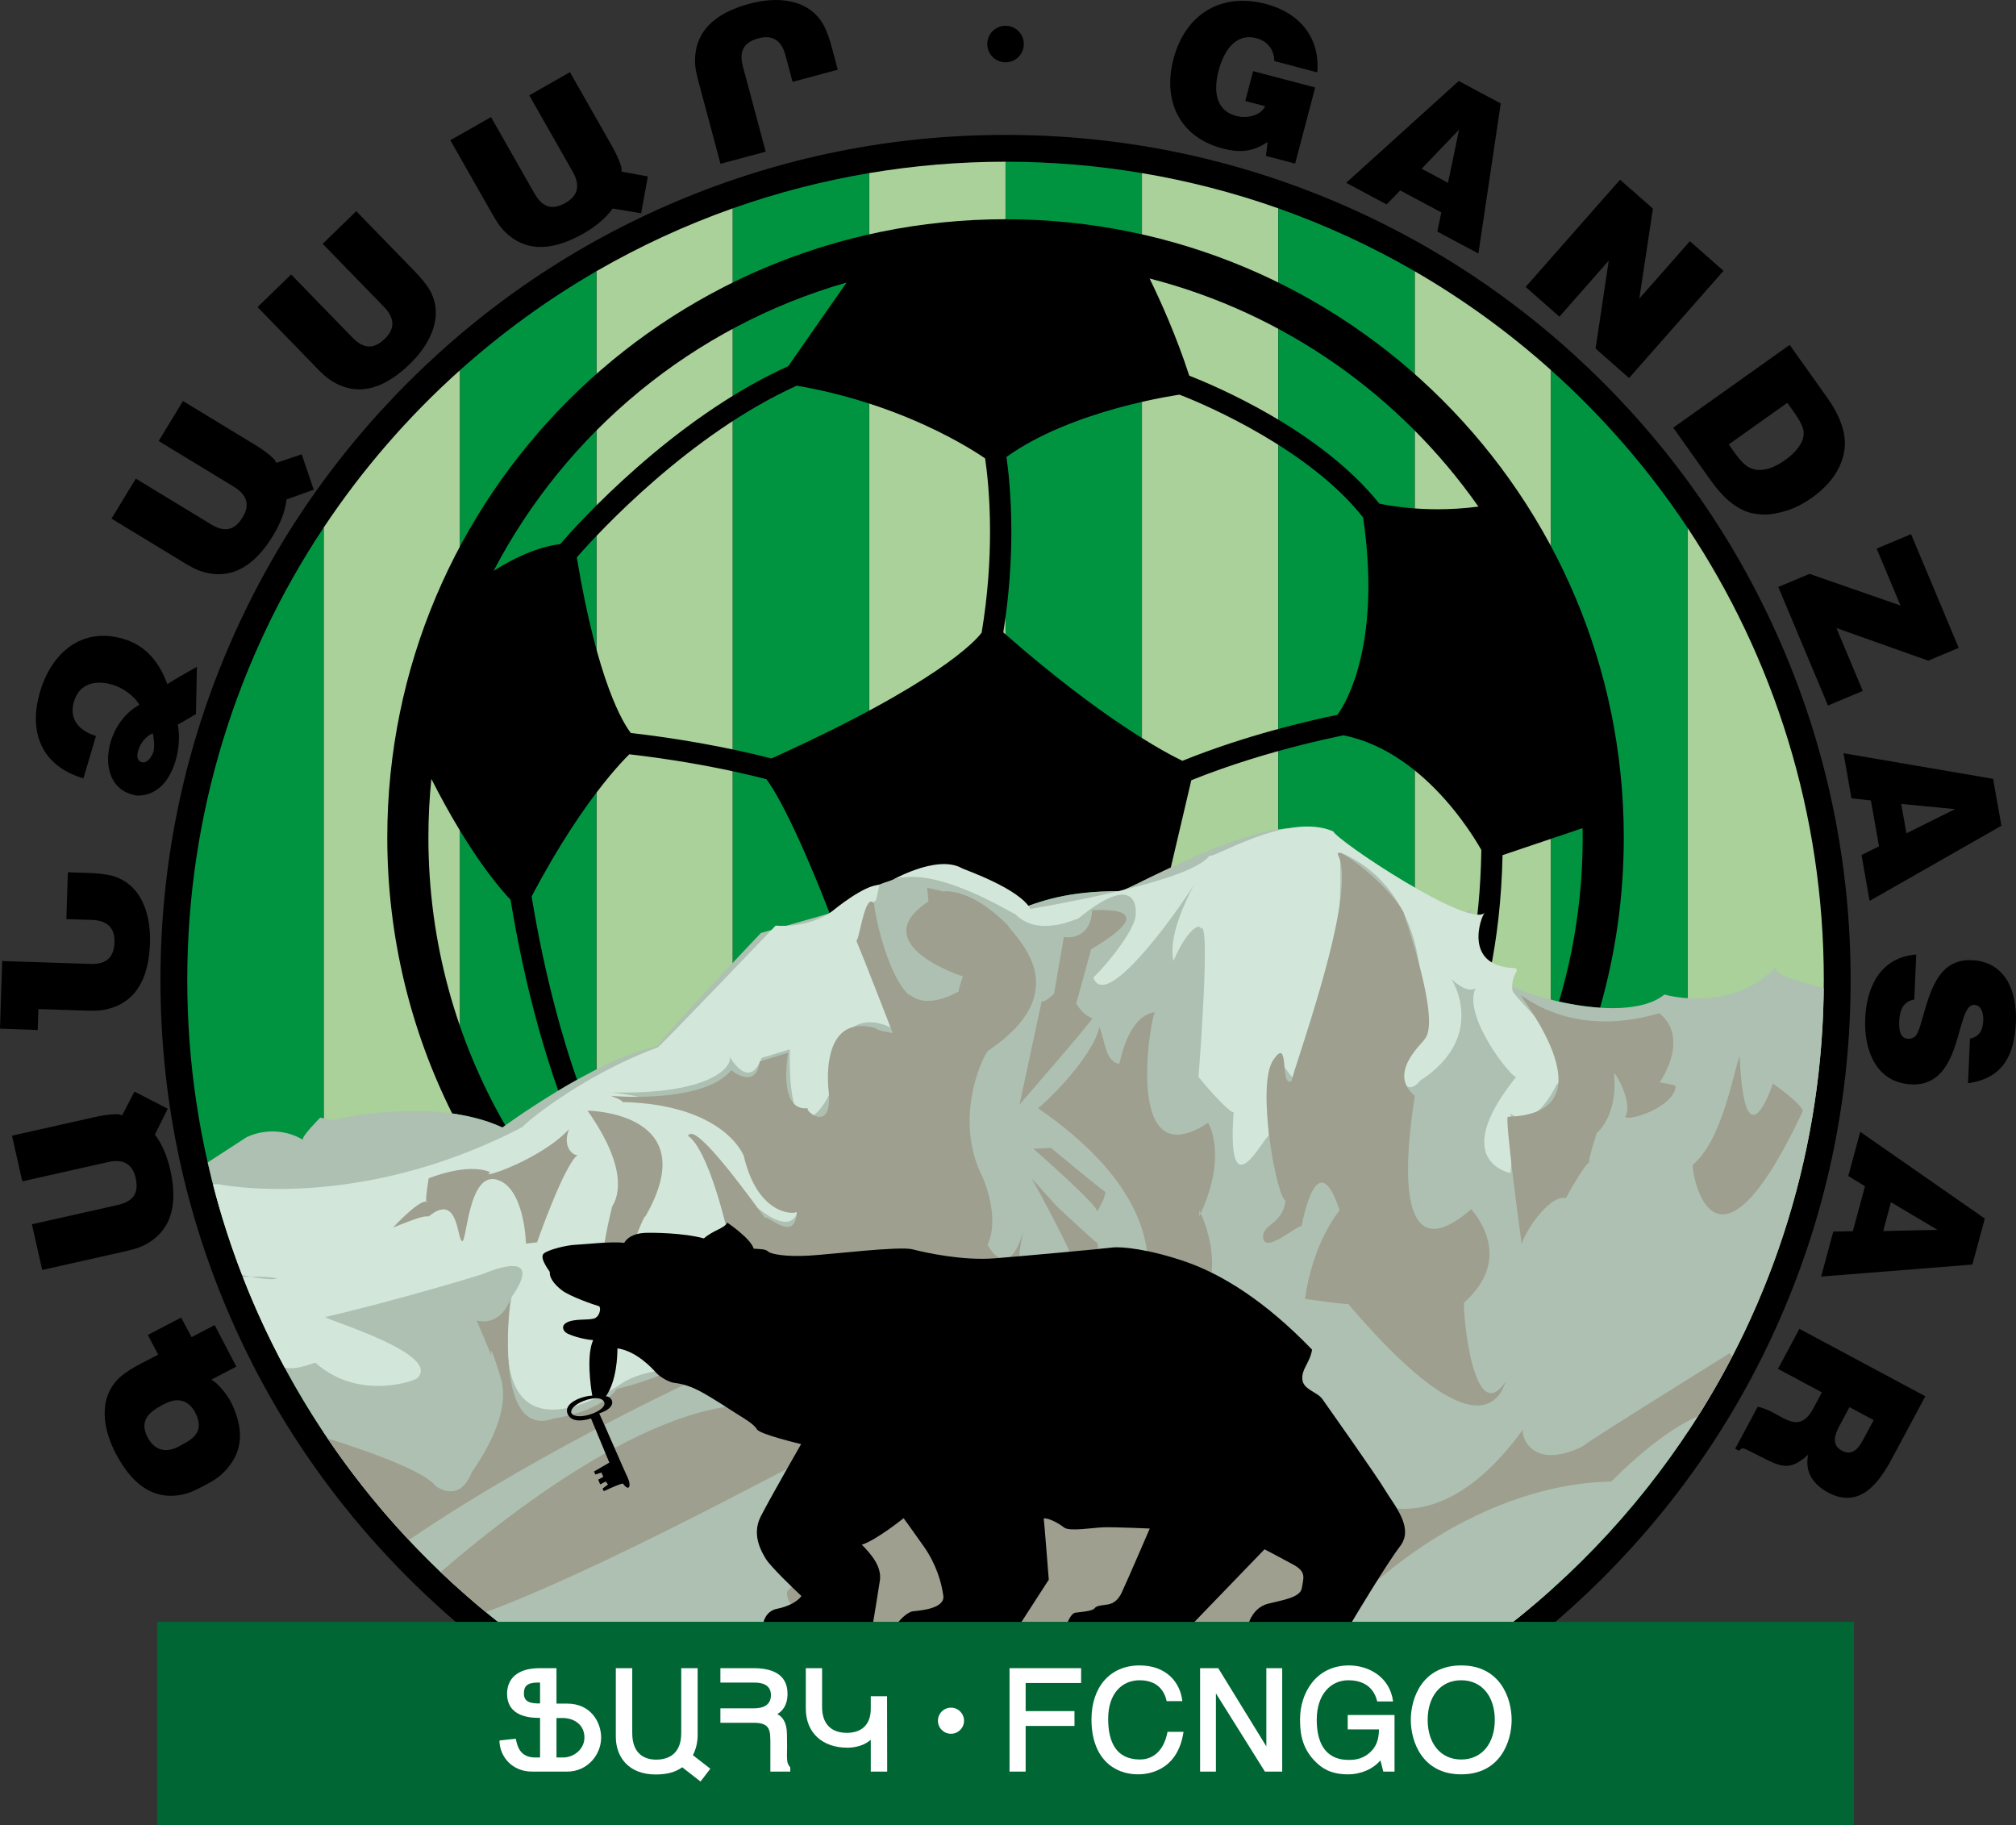 <?xml version="1.0" encoding="UTF-8"?>
<svg xmlns="http://www.w3.org/2000/svg" xmlns:xlink="http://www.w3.org/1999/xlink" width="626.71pt" height="567.35pt" viewBox="0 0 626.71 567.35" version="1.1">
<rect x="0" y="0" width="626.71" height="567.35" fill="#333333" stroke="none"/>
<defs>
<clipPath id="clip1">
  <path d="M 49 41 L 576 41 L 576 567.352 L 49 567.352 Z M 49 41 "/>
</clipPath>
<clipPath id="clip2">
  <path d="M 579 296 L 626.711 296 L 626.711 338 L 579 338 Z M 579 296 "/>
</clipPath>
<clipPath id="clip3">
  <path d="M 48 504 L 577 504 L 577 567.352 L 48 567.352 Z M 48 504 "/>
</clipPath>
</defs>
<g id="surface1">
<g clip-path="url(#clip1)" clip-rule="nonzero">
<path style=" stroke:none;fill-rule:nonzero;fill:rgb(0%,0%,0%);fill-opacity:1;" d="M 312.59 41.938 C 277.129 41.938 242.723 48.883 210.332 62.586 C 179.047 75.816 150.953 94.758 126.828 118.883 C 102.707 143.008 83.766 171.098 70.531 202.383 C 56.832 234.777 49.883 269.184 49.883 304.645 C 49.883 340.105 56.832 374.512 70.531 406.906 C 83.766 438.188 102.707 466.281 126.828 490.406 C 150.953 514.527 179.047 533.473 210.332 546.703 C 242.723 560.402 277.129 567.352 312.59 567.352 C 348.051 567.352 382.457 560.402 414.852 546.703 C 446.133 533.473 474.227 514.527 498.355 490.406 C 522.48 466.281 541.418 438.188 554.648 406.906 C 568.352 374.512 575.297 340.105 575.297 304.645 C 575.297 269.184 568.352 234.777 554.648 202.383 C 541.418 171.098 522.477 143.008 498.355 118.883 C 474.23 94.758 446.133 75.816 414.852 62.586 C 382.457 48.883 348.051 41.938 312.59 41.938 "/>
</g>
<path style=" stroke:none;fill-rule:nonzero;fill:rgb(66.299%,81.999%,59.999%);fill-opacity:1;" d="M 439.777 84.309 L 439.777 524.98 C 454.977 516.188 469.176 505.863 482.172 494.227 L 482.172 115.062 C 469.176 103.426 454.977 93.098 439.777 84.309 "/>
<path style=" stroke:none;fill-rule:nonzero;fill:rgb(66.299%,81.999%,59.999%);fill-opacity:1;" d="M 100.609 164.012 L 100.609 445.277 C 112.629 463.352 126.891 479.797 143.008 494.223 L 143.008 115.062 C 126.891 129.488 112.629 145.938 100.609 164.012 "/>
<path style=" stroke:none;fill-rule:nonzero;fill:rgb(66.299%,81.999%,59.999%);fill-opacity:1;" d="M 354.984 53.805 L 354.984 555.48 C 369.574 553.035 383.746 549.344 397.383 544.523 L 397.383 64.762 C 383.746 59.941 369.574 56.254 354.984 53.805 "/>
<path style=" stroke:none;fill-rule:nonzero;fill:rgb(66.299%,81.999%,59.999%);fill-opacity:1;" d="M 270.191 53.805 L 270.191 555.48 C 283.984 557.793 298.141 559.02 312.59 559.02 L 312.59 50.266 C 298.141 50.266 283.984 51.492 270.191 53.805 "/>
<path style=" stroke:none;fill-rule:nonzero;fill:rgb(66.299%,81.999%,59.999%);fill-opacity:1;" d="M 185.402 84.309 L 185.402 524.98 C 198.809 532.734 212.988 539.289 227.797 544.523 L 227.797 64.762 C 212.988 69.996 198.809 76.555 185.402 84.309 "/>
<path style=" stroke:none;fill-rule:nonzero;fill:rgb(66.299%,81.999%,59.999%);fill-opacity:1;" d="M 566.965 304.645 C 566.965 252.645 551.352 204.297 524.57 164.012 L 524.57 445.277 C 551.352 404.992 566.965 356.645 566.965 304.645 "/>
<path style=" stroke:none;fill-rule:nonzero;fill:rgb(0%,57.999%,25.099%);fill-opacity:1;" d="M 58.215 304.645 C 58.215 356.645 73.832 404.992 100.609 445.277 L 100.609 164.012 C 73.832 204.297 58.215 252.645 58.215 304.645 "/>
<path style=" stroke:none;fill-rule:nonzero;fill:rgb(0%,57.999%,25.099%);fill-opacity:1;" d="M 143.008 115.062 L 143.008 494.223 C 156.008 505.863 170.203 516.188 185.402 524.98 L 185.402 84.309 C 170.203 93.102 156.008 103.426 143.008 115.062 "/>
<path style=" stroke:none;fill-rule:nonzero;fill:rgb(0%,57.999%,25.099%);fill-opacity:1;" d="M 227.797 64.762 L 227.797 544.523 C 241.434 549.344 255.602 553.031 270.191 555.48 L 270.191 53.805 C 255.602 56.254 241.434 59.941 227.797 64.762 "/>
<path style=" stroke:none;fill-rule:nonzero;fill:rgb(0%,57.999%,25.099%);fill-opacity:1;" d="M 312.59 50.266 L 312.59 559.016 C 327.035 559.016 341.195 557.797 354.984 555.48 L 354.984 53.805 C 341.195 51.488 327.035 50.266 312.59 50.266 "/>
<path style=" stroke:none;fill-rule:nonzero;fill:rgb(0%,57.999%,25.099%);fill-opacity:1;" d="M 397.379 64.762 L 397.379 544.523 C 412.191 539.289 426.371 532.734 439.777 524.98 L 439.777 84.305 C 426.371 76.551 412.191 69.996 397.379 64.762 "/>
<path style=" stroke:none;fill-rule:nonzero;fill:rgb(0%,57.999%,25.099%);fill-opacity:1;" d="M 524.57 445.277 L 524.57 164.012 C 512.555 145.938 498.289 129.488 482.172 115.062 L 482.172 494.227 C 498.289 479.801 512.555 463.352 524.57 445.277 "/>
<path style=" stroke:none;fill-rule:nonzero;fill:rgb(0%,0%,0%);fill-opacity:1;" d="M 263.172 87.828 L 245.066 113.797 C 208.832 130.223 179.539 162.914 174.133 169.137 C 166.691 170.055 159.422 173.711 153.461 177.426 C 175.98 134.293 215.52 101.457 263.172 87.828 M 303.219 140.516 C 304.547 141.344 305.547 142.016 306.234 142.488 C 306.25 142.586 306.266 142.688 306.281 142.801 C 306.77 146.062 307.77 154.121 307.77 165.285 C 307.77 174.086 307.145 184.82 305.164 196.656 C 303.441 199.039 291.629 212.371 239.809 235.773 C 233.492 234.121 217.453 230.297 196.105 227.848 C 193.855 224.98 185.777 212.23 179.309 173.277 C 179.438 173.129 179.562 172.984 179.723 172.801 C 186.148 165.445 214.379 134.934 247.699 119.883 C 266.035 123.051 280.898 128.848 291.191 133.883 C 296.434 136.445 300.488 138.809 303.219 140.516 M 314.398 165.285 C 314.398 153.957 313.406 145.695 312.871 142.047 C 322.895 134.836 336.172 129.93 347.113 126.91 C 352.879 125.312 357.984 124.223 361.645 123.531 C 363.477 123.191 364.941 122.945 365.941 122.785 C 366.223 122.742 366.453 122.711 366.656 122.68 C 366.902 122.773 367.207 122.895 367.574 123.039 C 375.242 126.02 407.277 139.871 423.758 160.871 C 424.906 168.809 425.387 175.879 425.387 182.141 C 425.383 197.078 422.699 207.406 420.098 213.945 C 418.797 217.215 417.512 219.539 416.578 221.016 C 416.273 221.5 416.008 221.891 415.789 222.195 C 407.199 223.957 387.277 228.523 367.578 236.5 C 362.68 234.16 342.891 223.836 311.887 196.574 C 313.781 184.789 314.398 174.102 314.398 165.285 M 459.59 157.48 C 455.062 158.074 450.793 158.305 446.949 158.305 C 441.148 158.305 436.301 157.797 432.922 157.289 C 431.234 157.039 429.922 156.785 429.039 156.602 C 428.941 156.582 428.871 156.566 428.789 156.547 C 410.324 133.473 377.188 119.723 369.699 116.77 C 365.68 104.414 360.789 93.559 357.363 86.566 C 399.355 97.355 435.395 122.965 459.59 157.48 M 157.078 349.824 C 141.887 323.488 133.176 292.938 133.176 260.348 C 133.176 254.195 133.488 248.113 134.094 242.121 C 146.004 265.602 155.863 276.73 158.719 279.688 C 163.199 307.113 169.449 327.508 173.547 339.023 C 175.414 337.895 177.371 336.758 179.379 335.641 C 175.398 324.262 169.523 304.715 165.27 278.66 C 173.848 262.332 181.699 251.031 187.402 243.824 C 190.312 240.148 192.664 237.531 194.27 235.855 C 194.816 235.281 195.27 234.824 195.633 234.465 C 208.906 235.996 220.086 238.07 228.008 239.785 C 232.121 240.676 235.355 241.469 237.555 242.035 C 237.809 242.098 238.043 242.16 238.266 242.219 C 239.977 244.434 246.262 253.953 257.926 283.902 L 257.977 283.887 C 257.977 283.887 289.355 257.102 315.379 283.121 C 323.789 280.059 331.445 276.996 348.285 276.996 C 349.711 276.715 355.914 273.453 363.965 269.676 L 370.34 242.535 C 382.641 237.57 395.152 233.934 404.703 231.531 C 409.68 230.281 413.848 229.363 416.77 228.758 C 417.078 228.695 417.367 228.637 417.645 228.578 C 430.84 231.152 441.676 240.016 449.195 248.496 C 453.008 252.785 455.953 256.938 457.938 259.996 C 458.926 261.527 459.676 262.781 460.176 263.648 C 460.301 263.871 460.41 264.062 460.504 264.23 C 460.312 276.406 459.211 287.016 457.602 296.152 C 458.945 300.633 461.199 303.746 463.082 301.488 C 463.113 301.613 463.188 301.746 463.246 301.879 C 465.312 291.742 466.797 279.77 467.094 265.82 L 491.965 257.426 C 491.984 258.398 492.004 259.367 492.004 260.348 C 492.004 278.062 489.426 295.176 484.641 311.336 C 488.801 312.277 493.176 312.973 497.41 313.246 C 502.211 296.441 504.785 278.695 504.785 260.348 C 504.785 154.199 418.734 68.152 312.59 68.152 C 206.445 68.152 120.395 154.199 120.395 260.348 C 120.395 291.18 127.668 320.309 140.57 346.129 C 145.965 346.871 151.332 348.219 156.188 350.473 C 156.188 350.473 156.508 350.234 157.078 349.824 "/>
<path style=" stroke:none;fill-rule:nonzero;fill:rgb(67.799%,75.299%,69.398%);fill-opacity:1;" d="M 312.59 559.02 C 452.23 559.02 565.57 446.496 566.934 307.176 C 559.719 305.148 551.859 303.418 551.859 300.727 C 540.383 312.969 522.777 310.676 517.422 309.141 C 504.41 319.855 464.613 307.613 463.082 301.488 C 459.254 306.082 453.898 288.477 457.727 282.355 C 451.605 287.715 435.527 281.59 433.234 276.996 C 430.938 272.406 414.867 261.695 414.867 261.695 C 414.867 261.695 407.215 259.395 406.445 257.863 C 390.375 254.039 352.113 276.234 348.285 276.996 C 331.445 276.996 323.789 280.059 315.379 283.121 C 289.355 257.102 257.977 283.887 257.977 283.887 L 236.547 290.012 C 236.547 290.012 206.695 321.391 204.402 325.211 C 185.266 329.039 156.188 350.473 156.188 350.473 C 134.758 340.52 103.379 348.172 103.379 348.172 L 99.555 347.41 C 99.555 347.41 93.43 353.535 94.195 354.297 C 85.012 348.941 76.594 353.535 76.594 353.535 L 64.566 361.34 C 90.332 474.535 191.59 559.02 312.59 559.02 "/>
<path style=" stroke:none;fill-rule:nonzero;fill:rgb(82.7%,90.199%,85.5%);fill-opacity:1;" d="M 98.211 423.754 C 111.988 435.809 129.781 428.918 129.781 428.344 C 137.242 420.887 102.23 410.551 101.082 409.402 C 121.172 404.812 152.168 395.629 151.02 395.629 C 170.535 388.164 159.059 403.09 159.059 403.09 C 149.871 459.914 192.352 430.641 192.352 430.641 C 201.531 423.754 222.77 424.902 222.77 424.902 C 241.711 417.441 252.043 423.18 265.816 425.477 C 265.816 425.477 263.523 424.902 250.516 419.16 C 208.805 386.441 226.793 382.039 226.793 382.039 C 228.516 374.77 214.16 351.812 214.16 351.812 C 246.879 394.672 248.219 375.539 248.219 375.539 C 243.82 377.832 233.102 362.906 231.953 361.188 C 234.25 345.113 190.434 339.566 190.434 339.566 C 220.66 340.336 227.934 331.535 226.785 328.469 C 233.676 339.375 236.734 328.855 236.734 328.855 L 245.535 326.176 C 244.77 364.062 258.93 340.523 258.164 338.422 C 259.695 308.191 278.062 320.055 278.062 320.055 C 262.18 284.66 272.32 279.871 272.32 279.871 C 272.32 279.871 273.855 273.363 273.277 275.09 C 268.688 275.09 259.508 282.551 258.93 283.125 C 250.895 288.863 241.137 287.715 241.137 287.715 C 241.137 287.715 203.828 326.75 204.402 325.602 C 179.719 334.781 161.93 350.281 162.504 350.281 C 110.84 377.262 67.789 368.074 67.789 368.074 L 66.211 368.152 C 68.684 377.785 71.723 387.191 75.266 396.348 C 76.16 396.531 77.031 396.703 77.871 396.852 C 80.641 396.766 83.473 396.902 86.16 397.352 C 85.617 397.895 82.242 397.637 77.871 396.852 C 77.074 396.879 76.285 396.918 75.504 396.98 C 79.281 406.672 83.633 416.074 88.523 425.145 C 93.145 426.055 98.211 423.016 98.211 423.754 "/>
<path style=" stroke:none;fill-rule:nonzero;fill:rgb(82.7%,90.199%,85.5%);fill-opacity:1;" d="M 470.734 300.918 C 454.664 300.344 460.398 284.844 461.551 283.695 C 456.961 288.863 415.633 261.312 414.484 258.441 C 400.133 252.125 376.027 267.625 376.027 265.906 C 372.957 270.508 357.094 274.949 343.078 278.082 C 330.879 280.812 320.082 282.551 320.348 282.551 C 316.902 276.234 300.258 270.496 299.109 269.922 C 291.074 265.328 276.312 274.141 276.312 274.141 C 289.133 267.441 315.188 284.465 315.566 284.082 C 322.84 291.738 335.082 285.23 335.082 285.613 C 354.215 269.922 353.066 283.695 353.066 283.695 C 353.637 289.438 339.863 304.359 339.863 303.785 C 343.883 315.844 369.715 277.957 371.434 274.516 C 362.434 291.512 364.758 297.188 364.746 298.75 C 369.816 287.164 373.723 287.164 373.156 288.863 C 376.598 283.695 372.582 334.781 372.582 334.781 C 377.75 341.098 382.914 346.262 383.488 345.691 C 381.195 377.832 393.246 352.578 394.395 353.152 C 392.672 315.266 400.133 334.781 402.047 334.977 C 420.031 300.727 416.207 267.055 416.586 264.945 C 441.648 275.469 441.461 304.934 441.461 303.215 C 446.629 314.117 437.441 326.75 436.297 329.617 C 435.145 341.672 440.316 337.652 441.461 335.934 C 462.699 322.156 451.219 304.359 451.219 304.359 C 451.219 304.359 455.812 308.953 458.68 307.23 C 454.664 315.844 469.59 334.781 471.309 334.781 C 450.07 361.188 469.59 364.633 469.59 364.633 C 469.59 364.633 470.734 347.984 469.395 346.07 C 476.664 351.617 482.785 339.375 483.938 337.078 C 494.844 330.191 470.16 310.102 470.16 307.805 C 469.59 302.641 473.031 301.492 470.734 300.918 "/>
<path style=" stroke:none;fill-rule:nonzero;fill:rgb(82.7%,90.199%,85.5%);fill-opacity:1;" d="M 267.539 368.359 C 267.027 368.105 257.559 362.797 255.582 361.688 C 257.238 362.98 260.609 369.863 260.078 370.66 C 259.504 371.52 263.523 371.52 263.523 371.52 C 263.238 371.809 279.02 378.695 283.898 390.176 C 283.898 390.461 288.207 375.539 267.539 368.359 "/>
<path style=" stroke:none;fill-rule:nonzero;fill:rgb(82.7%,90.199%,85.5%);fill-opacity:1;" d="M 264.961 352.863 C 272.133 339.09 292.508 384.145 295.953 386.73 C 299.973 387.879 277.297 346.84 277.297 346.262 C 266.105 335.934 264.961 352.863 264.961 352.863 "/>
<path style=" stroke:none;fill-rule:nonzero;fill:rgb(62%,62.399%,56.099%);fill-opacity:1;" d="M 176.902 350.977 C 168.098 360.551 148.199 367.051 152.406 364.367 C 145.133 361.305 133.273 366.285 133.273 366.285 C 133.273 366.285 132.246 372.195 132.508 373.48 C 132.648 373.492 132.781 373.5 132.891 373.555 C 132.684 373.828 132.566 373.762 132.508 373.48 C 129.801 373.289 122.18 381.594 122.18 381.594 C 127.918 379.297 131.742 377.766 133.273 378.145 C 142.461 370.488 142.074 385.035 143.609 385.805 C 145.141 386.566 145.516 364.367 154.324 366.664 C 163.125 368.965 163.508 386.566 163.508 386.566 L 166.953 386.18 C 166.953 386.18 175.367 362.074 179.578 359.016 C 178.426 359.398 174.598 356.723 176.902 350.977 "/>
<path style=" stroke:none;fill-rule:nonzero;fill:rgb(62%,62.399%,56.099%);fill-opacity:1;" d="M 182.637 345.234 C 196.414 364.758 191.434 373.176 190.289 375.086 C 182.051 408.383 190.129 416.117 189.664 416.246 C 190.766 416.723 193.316 417.91 194.496 419.094 C 189.91 399.574 200.621 376.617 200.621 378.145 C 219.371 345.621 182.637 345.234 182.637 345.234 "/>
<path style=" stroke:none;fill-rule:nonzero;fill:rgb(62%,62.399%,56.099%);fill-opacity:1;" d="M 227.41 398.809 C 228.945 401.488 249.605 420.621 249.984 420.238 C 257.641 425.211 294.758 435.547 295.145 435.547 C 302.414 440.906 355.988 409.145 355.988 409.145 C 355.988 409.145 367.844 411.055 368.23 409.906 C 382.34 399.828 375.215 381.496 373.266 377.168 C 373.117 377.496 372.973 377.816 372.816 378.145 L 372.824 376.234 C 372.824 376.234 372.992 376.566 373.266 377.168 C 381.766 358.664 375.496 348.684 375.496 349.066 C 348.715 366.668 357.895 315.008 359.043 314.625 C 350.238 315.77 347.945 331.465 347.945 330.703 C 343.734 329.934 343.734 324.574 341.82 319.219 C 339.145 329.934 323.078 344.469 322.691 344.469 C 373.203 379.297 352.922 409.527 352.539 409.527 C 305.473 421.773 318.48 382.738 318.102 382.742 C 313.504 398.809 307.383 387.715 307.008 386.949 C 311.215 377.766 305.086 364.758 304.703 364.367 C 296.289 345.621 306.621 326.109 307.383 326.488 C 334.938 307.734 315.797 291.66 313.117 287.453 C 301.258 275.594 293.227 277.125 293.227 277.125 L 288.246 275.977 L 288.633 280.188 C 268.352 293.582 299.352 303.523 299.352 303.523 C 299.352 303.523 297.719 308.086 298.074 308.18 C 298.117 308.156 298.156 308.141 298.199 308.117 C 298.156 308.141 298.117 308.156 298.074 308.18 C 286.312 314.57 282.891 308.508 282.512 309.27 C 275.238 302.379 271.41 281.336 271.793 280.953 C 268.887 276.594 267.016 293.266 266.18 292.336 C 268.047 296.688 277.535 321.129 277.535 321.129 C 277.535 321.129 272.562 320.367 272.18 319.598 C 254.191 314.621 257.641 339.496 257.641 339.496 C 258.781 352.512 249.98 345.238 251.133 344.469 C 241.562 345.621 245.012 327.258 245.012 327.258 L 236.211 329.934 C 236.211 329.934 235.445 333.758 234.676 333.758 C 232.766 336.438 227.789 333.371 227.406 332.609 C 219.828 341.836 197.484 341.133 191.43 340.758 C 190.461 340.703 189.91 340.645 189.91 340.645 C 189.91 340.645 194.117 342.176 193.352 342.555 C 225.496 343.32 231.242 359.398 231.242 359.398 C 235.676 378.258 247.266 377.461 247.688 376.695 C 247.688 376.664 247.691 376.641 247.691 376.613 C 247.691 376.641 247.688 376.664 247.688 376.695 C 247.258 386.508 238.887 377.766 237.742 378.527 C 213.637 345.238 214.785 353.656 213.637 352.891 C 220.523 357.098 226.262 383.887 226.262 383.121 C 213.637 382.738 227.797 400.34 227.41 398.809 "/>
<path style=" stroke:none;fill-rule:nonzero;fill:rgb(62%,62.399%,56.099%);fill-opacity:1;" d="M 339.535 316.535 C 336.469 315.391 334.555 311.945 334.555 311.945 C 334.555 311.945 339.145 295.488 339.145 295.105 C 363.637 280.57 339.535 283.246 339.535 282.859 C 339.145 291.277 333.027 291.66 330.727 291.281 L 327.672 308.887 C 327.672 308.887 324.605 311.945 323.844 311.176 L 316.949 343.324 C 316.949 343.324 339.914 316.918 339.535 316.535 "/>
<path style=" stroke:none;fill-rule:nonzero;fill:rgb(62%,62.399%,56.099%);fill-opacity:1;" d="M 392.719 385.031 C 393.484 389.621 403.816 380.441 404.578 381.207 C 410.32 353.656 416.445 376.613 416.445 376.234 C 407.262 388.098 405.727 403.781 405.727 403.781 C 405.727 403.781 419.508 405.695 419.121 405.312 C 462.363 456.211 467.34 430.566 468.105 429.426 C 457.773 444.73 454.715 406.844 455.094 404.934 C 471.348 390.523 457.645 376.473 457.367 375.867 C 428.312 401.074 440.164 340.258 439.785 340.641 C 430.984 333.371 442.848 323.801 442.848 323.043 C 448.207 317.305 436.344 284.395 436.344 283.629 C 431.75 274.828 413.758 261.414 416.062 266.023 C 422.184 278.27 401.52 333.754 401.52 336.051 C 397.691 338.348 401.137 321.512 395.781 329.551 C 390.422 337.582 396.926 372.402 399.613 373.172 C 398.844 380.824 391.953 380.441 392.719 385.031 "/>
<path style=" stroke:none;fill-rule:nonzero;fill:rgb(62%,62.399%,56.099%);fill-opacity:1;" d="M 486.855 372.406 C 486.855 372.023 492.977 361.305 494.125 361.305 C 493.355 361.305 496.418 352.125 496.418 352.125 C 496.422 352.125 502.926 347.152 501.777 333.754 C 501.777 332.605 507.902 342.938 505.223 347.152 C 506.371 348.676 520.531 344.094 520.91 337.582 C 520.531 337.195 515.938 336.434 515.938 336.434 C 515.938 336.434 525.504 323.043 515.938 315.004 C 515.555 314.621 492.977 323.801 472.695 309.266 C 473.078 310.41 501.391 346 468.867 347.152 C 467.34 345.234 473.078 386.945 473.078 386.945 C 473.078 384.656 481.113 371.258 486.855 372.406 "/>
<path style=" stroke:none;fill-rule:nonzero;fill:rgb(62%,62.399%,56.099%);fill-opacity:1;" d="M 560.328 345.617 C 561.156 343.855 551.141 336.816 551.141 336.816 C 551.141 336.812 542.344 363.605 540.812 328.398 C 539.277 331.078 535.832 354.035 526.27 362.07 C 525.504 362.453 532.012 405.699 560.328 345.617 "/>
<path style=" stroke:none;fill-rule:nonzero;fill:rgb(62%,62.399%,56.099%);fill-opacity:1;" d="M 222.242 425.977 L 210.766 424.832 C 210.766 424.832 203.879 428.848 191.82 431.719 C 186.078 439.176 172.309 440.902 172.309 440.902 C 153.367 447.793 158.531 405.887 158.531 404.168 C 155.09 412.781 148.199 410.48 148.199 410.48 L 152.789 421.387 C 152.789 421.387 151.641 415.074 155.66 428.273 C 159.676 441.477 145.902 458.121 146.477 458.121 C 142.461 467.305 136.145 462.141 135.57 462.141 C 132.906 458.023 118.188 452.273 101.84 447.125 L 101.84 447.129 C 109.418 458.32 117.875 468.863 127.094 478.684 C 127.102 478.691 127.105 478.695 127.109 478.703 C 170.25 449.324 222.242 425.977 222.242 425.977 "/>
<path style=" stroke:none;fill-rule:nonzero;fill:rgb(62%,62.399%,56.099%);fill-opacity:1;" d="M 537.754 420.621 C 537.754 420.621 493.363 448.18 491.832 449.703 C 475.758 457.355 472.699 445.879 473.461 444.352 C 445.152 483.383 420.656 465.012 420.656 462.719 C 420.656 448.941 399.23 438.223 396.164 436.695 C 391.57 432.867 355.605 413.734 354.074 413.734 C 341.828 421.391 315.047 435.93 315.047 435.168 C 314.277 446.645 246.922 440.523 247.691 438.988 C 215.984 426.84 165.309 464.305 136.973 488.664 C 141.508 492.996 146.203 497.156 151.047 501.141 C 195.262 484.551 261.672 446.484 262.23 448.176 C 300.496 454.301 339.535 438.988 341.062 438.227 C 333.41 457.363 255.344 460.422 255.344 460.422 C 255.344 460.422 251.926 464.402 250.992 464.016 C 259.633 482.824 244.633 494.102 244.633 494.863 C 244.633 505.574 266.059 501.75 266.059 501.75 C 266.059 501.75 254.578 518.586 257.645 517.051 C 324.223 587.457 407.648 508.629 409.176 510.168 C 455.859 456.594 501.777 461.184 501.012 460.422 C 512.371 449.059 521.434 443.027 527.848 440.219 C 531.641 434.207 535.191 428.027 538.484 421.688 C 538.051 421.129 537.754 420.621 537.754 420.621 "/>
<path style=" stroke:none;fill-rule:nonzero;fill:rgb(62%,62.399%,56.099%);fill-opacity:1;" d="M 335.895 401.871 C 332.449 401.871 337.332 402.445 337.332 402.445 C 339.055 400.723 342.207 387.52 341.059 386.371 C 340.773 386.371 328.715 375.18 328.715 375.18 L 320.684 366.281 C 320.684 366.281 340.773 401.871 335.895 401.871 "/>
<path style=" stroke:none;fill-rule:nonzero;fill:rgb(62%,62.399%,56.099%);fill-opacity:1;" d="M 343.359 370.305 C 342.207 369.727 326.711 356.816 326.711 356.816 L 321.258 357.098 C 321.258 357.098 341.918 375.18 341.059 376.613 C 341.059 376.613 344.508 370.875 343.359 370.305 "/>
<path style=" stroke:none;fill-rule:nonzero;fill:rgb(0%,0%,0%);fill-opacity:1;" d="M 318.273 13.695 C 318.273 16.832 315.73 19.375 312.59 19.375 C 309.453 19.375 306.906 16.832 306.906 13.695 C 306.906 10.555 309.453 8.012 312.59 8.012 C 315.73 8.012 318.273 10.555 318.273 13.695 "/>
<path style=" stroke:none;fill-rule:nonzero;fill:rgb(0%,0%,0%);fill-opacity:1;" d="M 49.168 437.492 C 45.25 439.754 43.707 442.613 45.883 446.781 C 48.207 451.23 51.969 451.527 55.418 449.727 L 57.559 448.539 C 61.645 446.336 62.996 443.504 60.672 439.059 C 58.004 434.082 53.898 435.164 52.059 435.984 C 51.473 436.219 50.531 436.715 50.531 436.715 Z M 59.555 415.648 L 66.727 411.902 L 73.465 424.805 L 65.68 428.867 C 67.746 429.844 70.707 433.742 71.723 435.691 C 75.535 443.395 76.488 451.316 68.785 458.387 C 67.488 459.555 65.879 460.539 64.266 461.383 L 61.988 462.57 C 60.375 463.414 58.816 464.086 57.055 464.512 C 46.855 466.797 40.34 460.152 35.957 451.754 C 32.062 444.309 30.32 434.602 37.219 428.168 C 39.152 426.449 41.484 425.09 43.711 423.93 L 49.16 421.082 L 45.961 414.965 L 56.305 409.562 "/>
<path style=" stroke:none;fill-rule:nonzero;fill:rgb(0%,0%,0%);fill-opacity:1;" d="M 52.133 344.645 L 48.152 352.68 C 50.527 355.812 52.047 359.711 52.918 363.57 C 54.996 372.812 54.32 382.094 45.055 386.945 C 43.051 388.039 40.539 388.602 38.336 389.098 L 13.117 394.766 L 9.926 380.566 L 36.609 374.566 C 41.203 373.535 43.285 371.074 42.184 366.176 C 41.152 361.586 38.078 360.215 33.609 361.223 L 6.926 367.223 L 3.73 353.023 L 29.008 347.34 C 31.52 346.773 34.18 346.305 36.766 346.367 C 37.16 346.402 37.461 346.594 37.992 346.668 L 41.805 339.316 "/>
<path style=" stroke:none;fill-rule:nonzero;fill:rgb(0%,0%,0%);fill-opacity:1;" d="M 35.309 272.363 C 44.262 275.168 46.902 284.668 46.629 293.07 C 46.32 302.539 43.336 311.359 33.152 313.727 C 30.934 314.281 28.367 314.199 26.105 314.129 L 11.938 313.664 L 11.723 320.184 L 0 319.742 L 0.68 298.734 L 28.086 299.629 C 32.789 299.777 35.422 297.922 35.586 292.898 C 35.738 288.199 33.105 286.105 28.527 285.953 L 20.629 285.699 L 21.102 271.148 L 27.559 271.359 C 30.133 271.445 32.824 271.656 35.309 272.363 "/>
<path style=" stroke:none;fill-rule:nonzero;fill:rgb(0%,0%,0%);fill-opacity:1;" d="M 42.93 233.387 C 42.559 234.652 42.418 236.441 44.043 236.922 C 45.789 237.441 47.277 235.066 47.688 233.688 C 48.148 232.121 47.867 229.551 47.496 227.938 C 45.242 228.906 43.629 231.043 42.93 233.387 M 52.027 212.656 C 55.016 210.73 58.137 209.039 61.215 207.27 L 60.914 221.969 C 59.098 223 57.234 224.215 55.227 225.254 C 56.055 228.645 55.551 233.203 54.59 236.453 C 53.145 241.324 50.133 246.188 44.742 247.145 C 43.914 247.289 42.508 247.398 41.664 247.148 L 41.125 246.984 C 33.734 244.988 32.477 237.094 34.402 230.598 C 35.793 225.902 38.941 221.473 43.309 219.102 C 41.719 216.078 37.605 213.617 35.082 212.867 C 29.785 211.297 24.699 212.34 22.988 218.117 C 21.328 223.711 24.742 227.207 29.836 228.785 L 25.93 241.957 C 12.875 238.086 8.734 227.562 12.461 214.992 C 16.031 202.961 25.402 194.75 38.395 198.605 C 45.434 200.688 49.559 205.969 52.027 212.656 "/>
<path style=" stroke:none;fill-rule:nonzero;fill:rgb(0%,0%,0%);fill-opacity:1;" d="M 97.527 152.227 L 89.086 155.242 C 88.621 159.145 87.008 163.008 84.957 166.383 C 80.039 174.477 73.105 180.688 63.074 177.75 C 60.871 177.145 58.676 175.812 56.746 174.637 L 34.66 161.215 L 42.219 148.777 L 65.59 162.984 C 69.609 165.426 72.816 165.102 75.426 160.812 C 77.867 156.793 76.605 153.676 72.691 151.297 L 49.32 137.094 L 56.879 124.656 L 79.016 138.113 C 81.215 139.449 83.453 140.957 85.273 142.797 C 85.527 143.098 85.613 143.441 85.945 143.863 L 93.793 141.219 "/>
<path style=" stroke:none;fill-rule:nonzero;fill:rgb(0%,0%,0%);fill-opacity:1;" d="M 133.691 90.332 C 138.184 98.562 133.488 107.234 127.461 113.094 C 120.664 119.695 112.395 123.969 103.422 118.602 C 101.441 117.465 99.648 115.621 98.078 114 L 80.062 95.461 L 90.504 85.316 L 109.566 104.938 C 112.844 108.312 116.031 108.801 119.633 105.305 C 123.008 102.023 122.566 98.691 119.375 95.406 L 100.312 75.789 L 110.754 65.645 L 128.809 84.23 C 130.602 86.074 132.391 88.098 133.691 90.332 "/>
<path style=" stroke:none;fill-rule:nonzero;fill:rgb(0%,0%,0%);fill-opacity:1;" d="M 199.312 66.293 L 190.465 64.828 C 188.164 68.012 184.875 70.605 181.441 72.562 C 173.207 77.242 164.129 79.305 156.789 71.855 C 155.16 70.258 153.887 68.023 152.77 66.059 L 139.992 43.59 L 152.645 36.395 L 166.168 60.172 C 168.492 64.262 171.453 65.535 175.82 63.055 C 179.91 60.73 180.32 57.391 178.055 53.41 L 164.531 29.633 L 177.184 22.438 L 189.992 44.961 C 191.266 47.195 192.492 49.602 193.188 52.094 C 193.262 52.484 193.168 52.824 193.254 53.355 L 201.398 54.855 "/>
<path style=" stroke:none;fill-rule:nonzero;fill:rgb(0%,0%,0%);fill-opacity:1;" d="M 246.383 25.438 L 244.16 17.137 C 242.992 12.773 240.355 10.684 235.812 11.902 C 230.965 13.199 229.73 16.125 230.945 20.672 L 238.035 47.152 L 223.977 50.914 L 217.293 25.945 C 216.695 23.707 216.043 21.281 216.066 18.938 C 216.062 8.48 223.973 3.574 233.125 1.125 C 241.246 -1.047 251.098 -0.633 255.871 7.508 C 257.129 9.773 257.945 12.344 258.594 14.77 L 260.441 21.676 "/>
<path style=" stroke:none;fill-rule:nonzero;fill:rgb(0%,0%,0%);fill-opacity:1;" d="M 393.52 48.457 L 394.074 44.129 C 389.426 47.25 385.391 47.551 380.051 46.145 C 366.645 42.613 361.379 31.305 364.801 18.32 C 368.461 4.426 379.547 -2.449 393.562 1.238 C 403.875 3.957 410.43 11.586 409.5 22.5 L 396.156 18.984 C 396.062 15.391 394.027 12.781 390.566 11.871 C 383.773 10.082 380.285 16.43 378.844 21.891 C 377.348 27.594 377.473 34.242 384.332 36.047 C 387.426 36.863 391.773 36.125 393.301 33.023 L 387.113 31.395 L 389.559 22.113 L 408.852 27.195 L 402.621 50.855 "/>
<path style=" stroke:none;fill-rule:nonzero;fill:rgb(0%,0%,0%);fill-opacity:1;" d="M 453.57 40.305 L 441.953 52.449 L 450.141 56.828 Z M 446.805 71.973 L 448.062 66.031 L 435.285 59.195 L 431.039 63.539 L 418.484 56.824 L 453.48 25.176 L 466.535 32.16 L 459.582 78.809 "/>
<path style=" stroke:none;fill-rule:nonzero;fill:rgb(0%,0%,0%);fill-opacity:1;" d="M 496.02 108.352 L 500.109 81.02 L 484.766 98.441 L 474.27 89.195 L 503.625 55.863 L 513.84 64.859 L 509.613 92.82 L 525.328 74.977 L 535.781 84.184 L 506.422 117.516 "/>
<path style=" stroke:none;fill-rule:nonzero;fill:rgb(0%,0%,0%);fill-opacity:1;" d="M 558.387 139.941 C 559.344 138.801 559.973 137.738 560.379 136.68 C 560.727 135.66 560.77 134.633 560.617 133.66 C 560.312 132.262 559.391 130.531 557.828 128.336 L 555.613 125.215 L 537.406 138.152 L 539.555 141.172 C 541.168 143.332 542.621 144.84 544.051 145.438 C 545.465 146.129 547.105 146.27 548.973 145.867 C 550.84 145.461 552.848 144.496 554.992 142.969 C 556.273 142.062 557.395 141.035 558.387 139.941 M 555.297 158.77 C 552.641 159.578 550.316 159.996 548.215 159.953 C 546.156 159.879 544.23 159.551 542.629 158.922 C 541.023 158.289 539.27 157.23 537.375 155.648 C 535.57 154.086 533.645 151.914 531.68 149.152 L 520.156 132.945 L 556.359 107.211 L 568.102 123.727 C 570.754 127.457 572.445 131.027 573.195 134.574 C 573.91 138.066 573.441 141.633 571.77 145.129 C 570.102 148.629 567.309 151.844 563.27 154.715 C 560.609 156.605 557.902 157.992 555.297 158.77 "/>
<path style=" stroke:none;fill-rule:nonzero;fill:rgb(0%,0%,0%);fill-opacity:1;" d="M 552.809 182.461 L 562.531 178.387 L 590.805 188.23 L 583.383 170.527 L 594.086 166.039 L 608.902 201.387 L 599.418 205.363 L 570.883 195.223 L 579.078 214.773 L 568.262 219.312 "/>
<path style=" stroke:none;fill-rule:nonzero;fill:rgb(0%,0%,0%);fill-opacity:1;" d="M 607.758 251.52 L 591.031 249.891 L 592.648 259.031 Z M 578.68 265.77 L 584.129 263.09 L 581.605 248.816 L 575.566 248.164 L 573.09 234.145 L 619.598 242.102 L 622.176 256.68 L 581.203 280.039 "/>
<g clip-path="url(#clip2)" clip-rule="nonzero">
<path style=" stroke:none;fill-rule:nonzero;fill:rgb(0%,0%,0%);fill-opacity:1;" d="M 579.832 316.617 C 580.266 306.594 584.676 297.555 595.695 296.715 L 595.094 310.688 C 591.422 311.344 590.543 314.32 590.398 317.574 C 590.312 319.645 590.488 322.793 593.184 322.91 C 594.059 322.945 594.762 322.664 595.414 322.125 C 596.266 321.348 597.078 318.434 597.379 317.379 C 599.805 309.195 602.105 297.996 612.949 298.465 C 623.602 298.926 627.082 308.43 626.68 317.703 C 626.242 327.855 622.723 335.238 611.797 336.711 L 612.395 322.859 C 615.438 322.238 616.41 320.086 616.531 317.266 C 616.609 315.383 616.172 312.477 613.73 312.371 C 607.773 312.113 610.496 337.781 594.266 337.082 C 583.047 336.598 579.418 326.203 579.832 316.617 "/>
</g>
<path style=" stroke:none;fill-rule:nonzero;fill:rgb(0%,0%,0%);fill-opacity:1;" d="M 602.289 382.289 L 587.844 373.707 L 585.422 382.672 Z M 569.91 382.832 L 575.988 382.719 L 579.77 368.73 L 574.574 365.574 L 578.289 351.824 L 617.012 378.793 L 613.148 393.086 L 566.133 396.82 "/>
<path style=" stroke:none;fill-rule:nonzero;fill:rgb(0%,0%,0%);fill-opacity:1;" d="M 579.117 447.684 L 582.461 441.438 L 574.941 437.406 L 571.684 443.492 C 570.293 446.09 569.391 449.234 572.539 450.926 C 575.75 452.641 577.691 450.336 579.117 447.684 M 546.406 437.285 C 553.305 438.488 558.73 447.086 563.703 437.793 L 566.371 432.82 L 552.715 425.504 L 559.375 413.066 L 598.523 434.027 L 588.098 453.492 C 583.953 461.23 577.953 469.117 568.277 463.938 C 563.688 461.48 560.91 457.5 562.125 452.172 C 557.551 456.199 555.098 456.664 549.59 453.93 L 543.309 450.777 C 542.227 450.273 541.426 449.773 540.637 450.984 L 539.418 450.336 "/>
<g clip-path="url(#clip3)" clip-rule="nonzero">
<path style=" stroke:none;fill-rule:nonzero;fill:rgb(0%,39.999%,20%);fill-opacity:1;" d="M 48.848 567.352 L 576.332 567.352 L 576.332 504.133 L 48.848 504.133 Z M 48.848 567.352 "/>
</g>
<path style=" stroke:none;fill-rule:nonzero;fill:rgb(100%,100%,100%);fill-opacity:1;" d="M 299.688 534.887 C 299.688 537.121 297.871 538.938 295.633 538.938 C 293.391 538.938 291.574 537.121 291.574 534.887 C 291.574 532.645 293.391 530.828 295.633 530.828 C 297.871 530.828 299.688 532.645 299.688 534.887 "/>
<path style=" stroke:none;fill-rule:nonzero;fill:rgb(100%,100%,100%);fill-opacity:1;" d="M 174.875 534.039 L 172.992 534.039 L 172.992 546.312 L 175.055 546.312 C 178.367 546.312 181.68 543.758 181.68 540.086 C 181.68 536.145 178.504 534.039 174.875 534.039 M 167.887 523.027 C 164.664 522.934 162.824 523.52 162.871 526.473 C 162.871 529.023 164.887 529.562 167.887 529.516 Z M 176.309 550.699 L 165.426 550.699 C 159.109 550.699 155.305 545.953 155.262 541.027 C 155.262 540.98 160.363 540.488 160.363 540.488 C 160.77 542.727 161.621 546.266 166.277 546.312 L 167.887 546.312 L 167.887 533.996 C 163.055 534.086 157.633 532.703 157.633 526.516 C 157.633 521.859 160.812 518.547 167.754 518.547 L 172.992 518.547 L 172.992 529.562 L 176.309 529.562 C 183.738 529.562 186.875 535.43 186.875 540.129 C 186.875 545.371 182.711 550.699 176.309 550.699 "/>
<path style=" stroke:none;fill-rule:nonzero;fill:rgb(100%,100%,100%);fill-opacity:1;" d="M 217.77 553.785 L 212.082 549.352 C 209.98 550.875 207.336 551.594 203.844 551.594 C 195.199 551.594 191.438 545.953 191.438 539.906 L 191.438 518.547 L 196.543 518.547 L 196.543 538.695 C 196.543 545.234 200.395 546.98 203.977 546.98 C 207.695 546.98 211.77 545.281 211.77 538.785 L 211.77 518.547 L 216.875 518.547 L 216.875 539.324 C 216.875 541.562 216.383 543.715 215.398 545.594 L 220.816 549.805 "/>
<path style=" stroke:none;fill-rule:nonzero;fill:rgb(100%,100%,100%);fill-opacity:1;" d="M 239.484 550.699 L 239.484 541.562 C 239.441 540.262 239.531 538.609 238.949 537.445 C 238.457 536.371 237.293 535.52 234.383 535.52 L 223.949 535.52 L 223.949 531.039 L 234.25 531.039 C 237.246 531.039 239.621 530.055 239.664 526.965 C 239.668 523.52 236.621 523.027 234.52 523.027 L 223.949 523.027 L 223.949 518.547 L 234.25 518.547 C 239.305 518.547 244.816 519.977 244.816 526.516 C 244.816 530.141 243.16 531.934 241.637 532.832 C 243.16 533.59 244.59 535.246 244.637 539.012 L 244.68 543 C 244.68 544.52 244.59 545.773 244.68 546.848 C 244.73 547.832 244.949 548.594 245.664 549.398 L 245.664 550.699 "/>
<path style=" stroke:none;fill-rule:nonzero;fill:rgb(100%,100%,100%);fill-opacity:1;" d="M 270.695 550.699 L 270.695 540.805 C 268.727 542.547 265.996 543.266 263.398 543.266 C 255.828 543.266 250.457 538.785 250.5 530.996 L 250.5 518.547 L 255.562 518.547 L 255.562 530.504 C 255.516 535.562 258.113 538.652 263.262 538.652 C 268.055 538.652 270.742 535.875 270.695 531.082 L 270.695 527.277 L 275.758 527.277 L 275.801 550.699 "/>
<path style=" stroke:none;fill-rule:nonzero;fill:rgb(100%,100%,100%);fill-opacity:1;" d="M 318.84 523.16 L 318.84 531.895 L 334.023 531.895 L 334.023 536.504 L 318.84 536.504 L 318.84 550.699 L 313.828 550.699 L 313.828 518.547 L 336.082 518.547 L 336.082 523.16 "/>
<path style=" stroke:none;fill-rule:nonzero;fill:rgb(100%,100%,100%);fill-opacity:1;" d="M 353.766 551.551 C 346.422 551.551 339.305 546.711 339.305 534.445 C 339.305 524.637 344.902 517.695 354.262 517.695 C 362.543 517.695 366.887 522.891 367.559 528.797 L 362.68 528.797 C 361.469 523.289 357.215 522.305 354.262 522.305 C 348.934 522.305 344.496 526.25 344.496 534.309 C 344.496 541.605 347.055 546.938 354.395 546.938 C 356.992 546.938 361.516 545.73 362.949 538.34 L 367.918 538.34 C 366.039 551.016 356.137 551.551 353.766 551.551 "/>
<path style=" stroke:none;fill-rule:nonzero;fill:rgb(100%,100%,100%);fill-opacity:1;" d="M 393.219 550.699 L 377.992 526.383 L 377.992 550.699 L 373.07 550.699 L 373.07 518.547 L 378.711 518.547 L 393.664 542.859 L 393.664 518.547 L 398.594 518.547 L 398.594 550.699 "/>
<path style=" stroke:none;fill-rule:nonzero;fill:rgb(100%,100%,100%);fill-opacity:1;" d="M 430.023 550.699 L 429.129 547.203 C 426.844 549.891 423.082 551.551 419.055 551.551 C 413.543 551.551 410.859 549.488 409.203 547.879 C 404.277 543.219 404.145 537.715 404.145 534.352 C 404.145 526.605 408.84 517.695 419.371 517.695 C 425.277 517.695 432.035 521.098 433.066 528.891 L 428.145 528.891 C 426.797 523.43 422.504 522.305 419.141 522.305 C 413.812 522.305 409.336 526.562 409.336 534.578 C 409.336 540.895 411.395 547.074 419.324 547.074 C 420.848 547.074 423.219 546.895 425.41 545.145 C 427.922 543.172 428.633 540.668 428.684 537.582 L 418.961 537.582 L 418.961 533.098 L 433.516 533.098 L 433.516 550.699 "/>
<path style=" stroke:none;fill-rule:nonzero;fill:rgb(100%,100%,100%);fill-opacity:1;" d="M 454.246 522.305 C 447.758 522.305 443.816 527.414 443.816 534.621 C 443.816 541.836 447.758 546.938 454.246 546.938 C 460.742 546.938 464.684 541.836 464.684 534.621 C 464.684 527.414 460.742 522.305 454.246 522.305 M 454.246 551.551 C 442.203 551.551 438.574 541.473 438.574 534.621 C 438.574 527.77 442.203 517.695 454.246 517.695 C 466.297 517.695 469.922 527.77 469.922 534.621 C 469.922 541.473 466.297 551.551 454.246 551.551 "/>
<path style=" stroke:none;fill-rule:nonzero;fill:rgb(0%,0%,0%);fill-opacity:1;" d="M 180.938 440.199 C 179.066 440.379 177.871 439.887 177.617 439.191 C 177.371 438.535 177.906 437.523 179.238 436.605 C 181.531 435.023 186.145 433.746 187.578 435.438 C 189.246 437.41 184.453 439.863 180.938 440.199 M 273.52 491.352 C 274.172 487.121 271.035 483.309 267.922 480.176 C 272.613 478.633 280.895 471.926 280.895 471.926 C 280.895 471.926 283.332 475.223 287.219 480.77 C 291.102 486.312 292.684 491.953 293.246 496.004 C 293.816 500.047 286.102 500.625 283.938 500.848 C 282.047 501.043 279.824 503.543 279.309 504.156 L 317.555 504.156 L 326.031 491.039 C 326.031 491.039 324.645 473.316 324.461 471.965 C 326.223 471.895 329.133 473.543 330.812 474.84 C 332.492 476.125 339.641 474.891 342.895 474.762 C 346.141 474.633 357.426 475.141 357.426 475.141 C 357.426 475.137 350.469 491.293 348.715 495.023 C 346.965 498.758 344.52 498.719 343.305 498.902 C 342.09 499.086 340.871 499.133 340.227 499.977 C 339.578 500.816 335.926 501.098 334.309 501.297 C 333.332 501.414 332.465 502.949 331.93 504.156 L 371.328 504.156 L 393.102 481.594 C 393.102 481.594 397.953 484.117 402.113 486.395 C 406.277 488.672 405.133 490.621 404.703 493.621 C 404.281 496.621 398.613 497.391 394.18 498.52 C 389.742 499.645 388.32 504.156 388.32 504.156 L 420.27 504.156 C 420.27 504.156 430.883 486.34 435.27 480.605 C 439.656 474.867 433.406 467.922 430.645 463.277 C 427.887 458.641 412.645 437.121 411.062 434.879 C 409.484 432.637 405.117 431.992 404.855 428.746 C 404.586 425.504 407.23 423.633 407.879 419.535 C 393.297 404.371 379.809 396.086 368.527 392.188 C 357.242 388.289 348.523 387.414 345.688 387.801 C 342.855 388.18 319.324 390.336 309.316 391.141 C 299.305 391.945 287.805 389.414 283.691 388.355 C 279.578 387.297 258.781 389.887 251.469 390.309 C 244.16 390.734 239.645 389.828 238.801 389.047 C 237.953 388.266 236.734 388.312 234.285 388.141 C 233.484 385.051 226.094 380.051 226.094 380.051 C 225.215 381.852 221.711 382.395 218.824 384.953 C 212.242 383.18 202.738 383.148 200.57 383.23 C 198.402 383.32 195.445 383.98 194.047 386.34 C 189.953 385.824 181.715 386.828 178.871 386.941 C 176.023 387.051 170.383 388.5 169.066 389.637 C 167.758 390.777 169.773 393.684 170.926 395.402 C 170.719 397.035 172.16 399.152 174.68 401.09 C 177.199 403.023 184.629 405.578 186.273 406.055 C 186.84 406.574 186.52 408.758 185.195 409.629 C 183.871 410.492 179.641 409.848 176.965 410.77 C 174.285 411.688 174.895 413.426 175.879 414.203 C 176.855 414.98 180.98 416.309 184.387 416.578 C 182.262 421.277 183.602 430.996 184.117 433.828 C 181.004 433.945 174.98 436.086 176.477 439.555 C 177.969 443.023 183.719 440.898 183.719 440.898 L 189.422 454.648 L 184.645 457.422 L 185.09 458.348 L 186.965 457.734 L 187.559 459.066 L 185.965 459.945 L 186.57 461.414 L 188.297 460.531 L 189.012 461.453 L 187.297 462.742 L 187.738 463.539 C 187.738 463.539 191.598 461.621 193.617 461.137 C 195.766 464.035 196.211 461.574 195.176 459.441 C 194.141 457.312 187.906 442.812 186.277 439.348 C 192.566 437.301 190.105 433.898 188.336 434.062 C 191.801 429.047 191.902 421.305 191.949 419.129 C 197.82 419.984 202.641 425.223 203.922 426.664 C 205.199 428.105 207.973 429.621 209.473 429.836 C 210.977 430.047 213.562 430.355 217.445 432.371 C 221.324 434.387 228.434 439.129 229.684 439.891 C 230.938 440.656 234.41 442.691 235.289 444.285 C 236.164 445.879 249.039 448.895 249.039 448.895 C 249.039 448.895 239.395 465.703 236.496 471.379 C 233.602 477.055 236.656 482.227 238.105 484.613 C 239.559 487 246.895 494.039 249.145 496.121 C 247.992 497.793 245.07 499.402 241.57 500.086 C 238.066 500.766 237.379 504.156 237.379 504.156 L 271.453 504.156 C 271.453 504.156 272.879 495.586 273.52 491.352 "/>
</g>
</svg>
